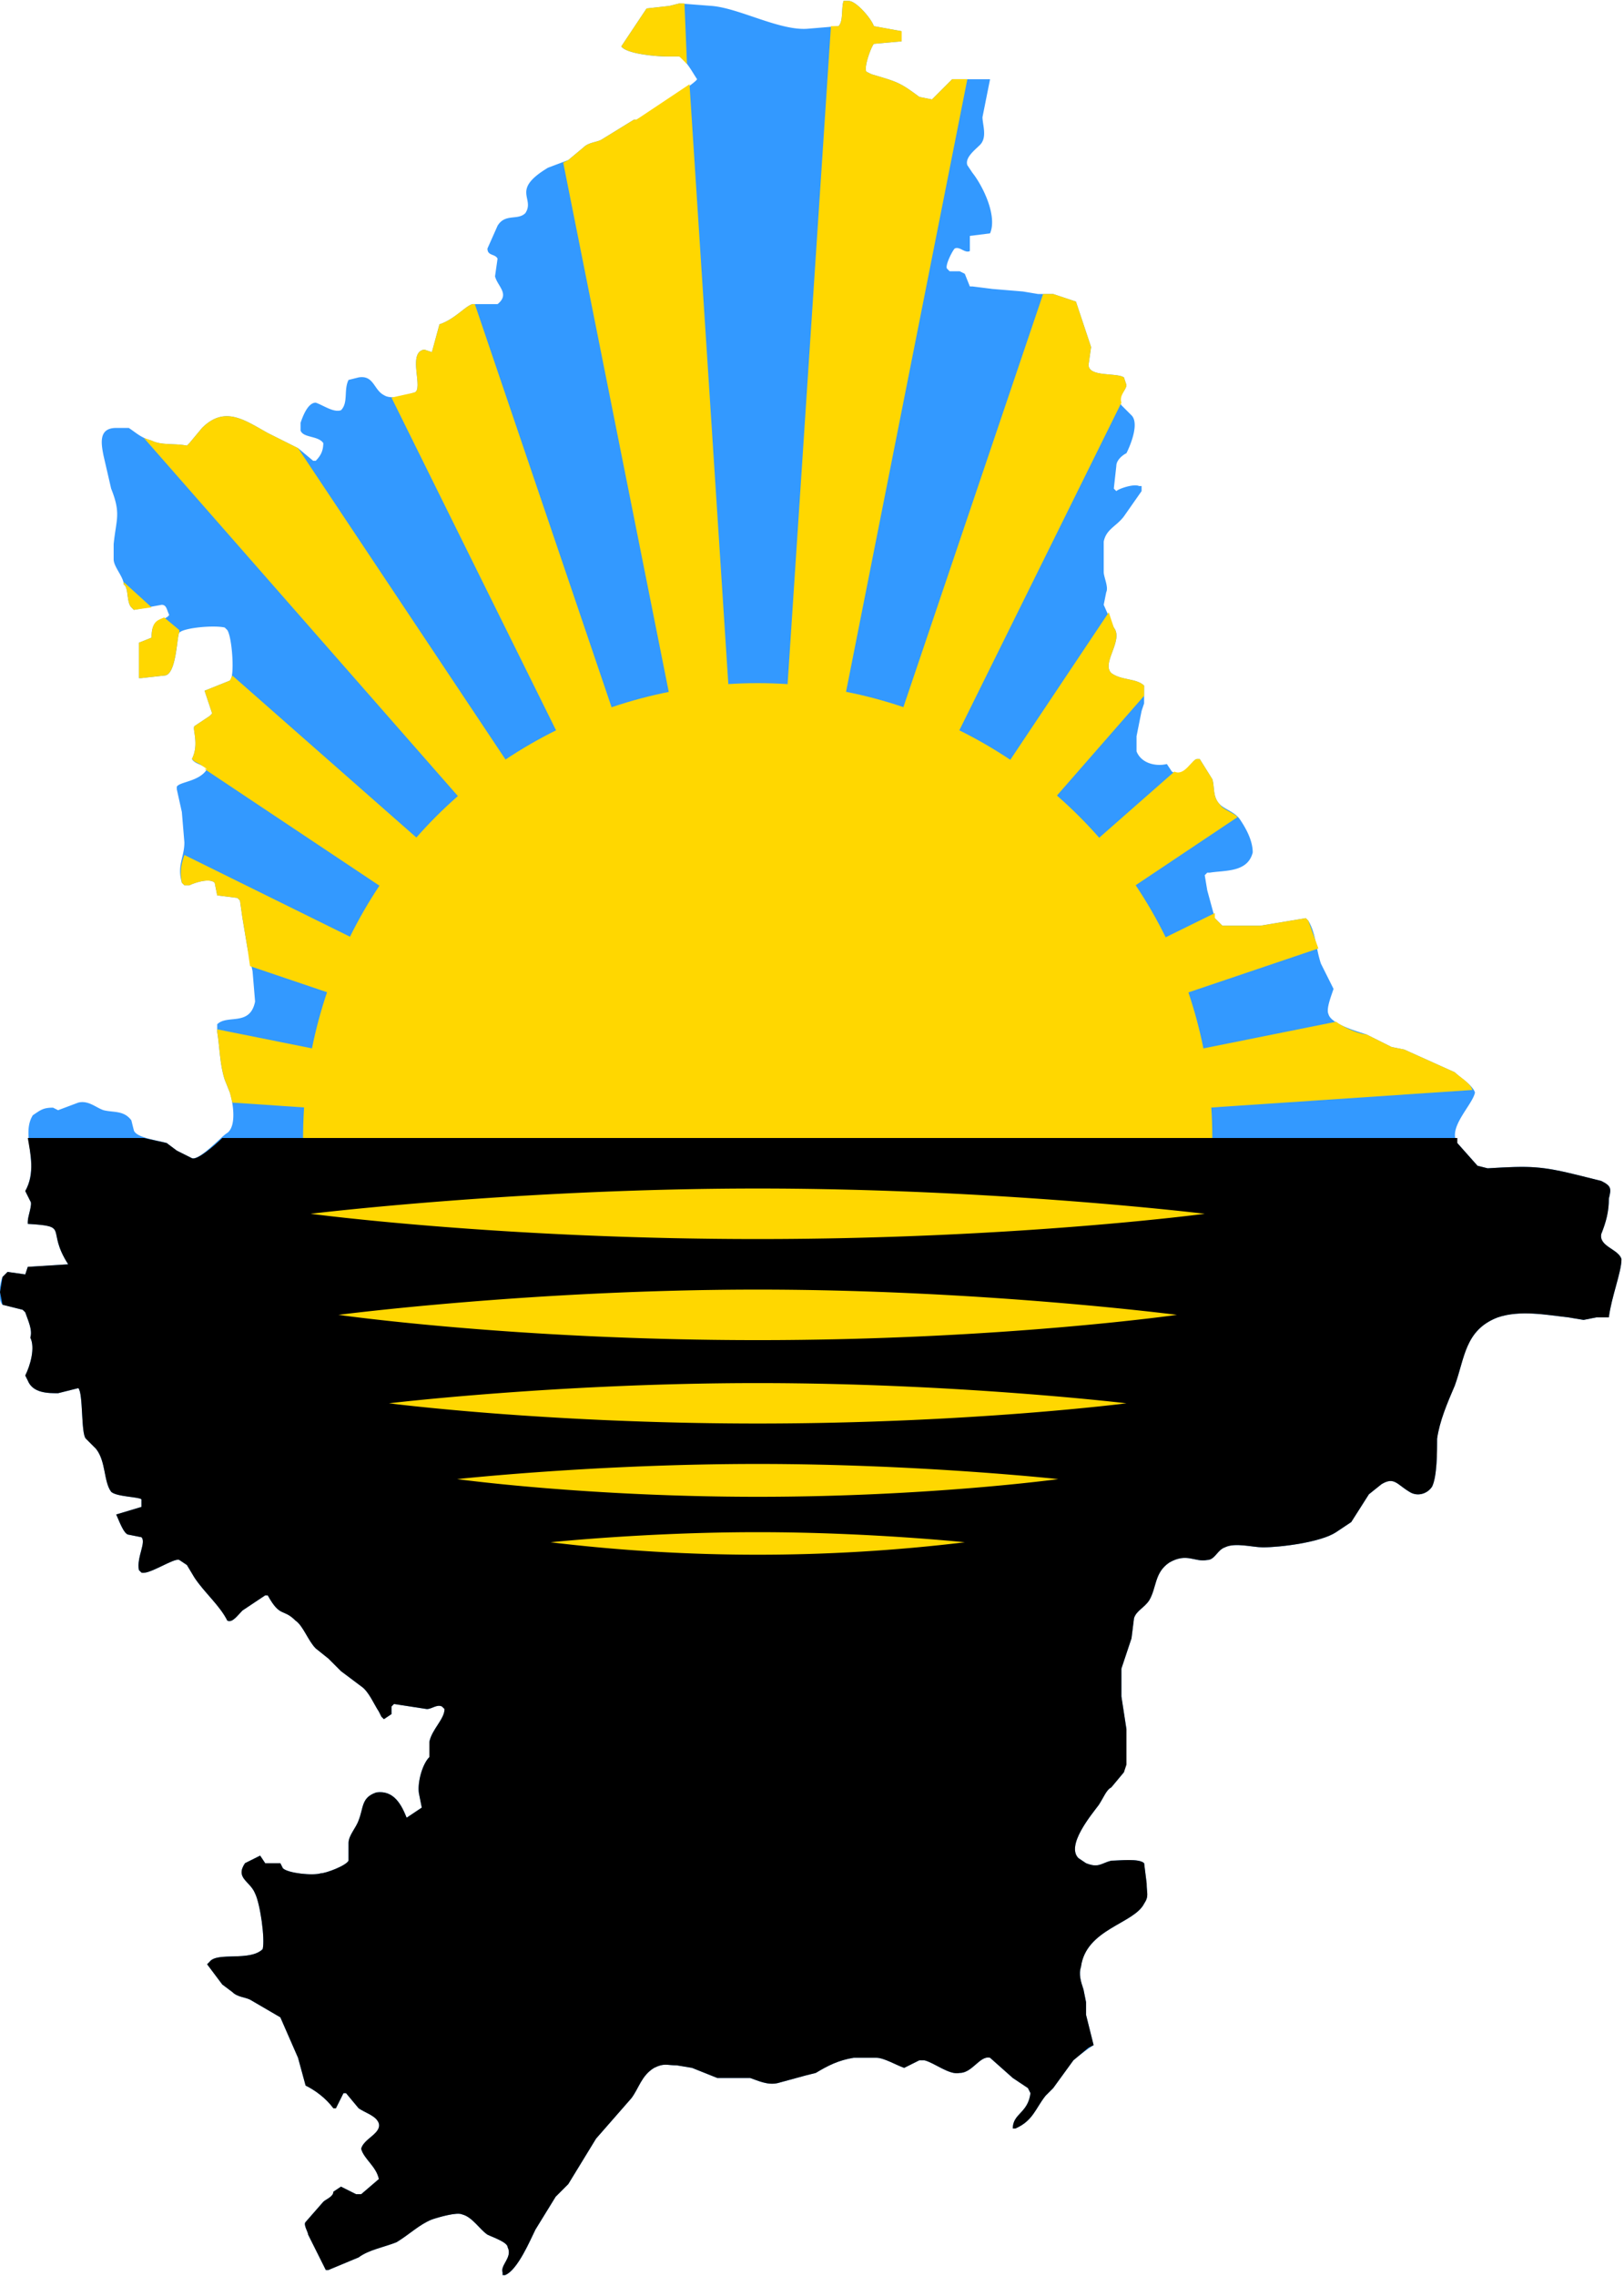 <svg xmlns="http://www.w3.org/2000/svg" width="642.5" height="900" viewBox="0 0 643 900"><path fill="#39F" d="m103 734 2 3h6l1 2c2 2 12 3 15 2 2 0 10-3 11-5v-7c0-3 3-6 4-9 2-5 1-9 7-11 7-1 10 5 12 10l6-4-1-5c-1-4 1-12 4-15v-6c1-5 6-9 6-13l-1-1c-2-1-4 1-6 1l-13-2-1 1v3l-3 2-1-1-1-2c-2-3-4-8-7-10l-8-6-5-5-5-4c-3-3-5-9-8-11-5-5-6-1-11-10h-1l-9 6c-2 2-4 5-6 4-3-6-9-11-13-17l-3-5-3-2c-2-1-12 6-15 5l-1-1c-1-5 3-11 1-13l-5-1c-2 0-4-6-5-8l10-3v-3c-1-1-10-1-12-3-3-4-2-12-6-17l-4-4c-2-2-1-18-3-20l-8 2c-4 0-10 0-12-5l-1-2c2-4 4-11 2-15 1-3-1-7-2-10l-1-1-8-2c-2-2-1-9 0-11l2-2 7 1 1-3 16-1c-9-14 1-15-16-16v-1c0-2 2-7 1-8l-2-4c6-11-2-22 3-30 3-2 4-3 8-3l2 1 8-3c4-1 7 2 10 3 4 1 8 0 11 4l1 4c1 3 10 4 13 5l4 3 6 3c3 1 12-9 14-10 4-3 2-13 1-16l-2-5c-2-6-2-13-3-19v-3c4-4 13 1 15-9l-1-12-2-9-1-6-1-6-1-7-1-1-8-1-1-5c-2-2-8 0-10 1h-2l-1-1c-2-7 1-10 1-16l-1-12-2-9v-1c1-2 9-2 12-7-2-2-5-2-6-4 3-6 0-12 1-13l6-4 1-1-3-9 10-4c2-1 1-17-1-20l-1-1c-4-1-16 0-18 2-1 1-1 17-6 17l-9 1h-1v-14l5-2c0-9 5-6 7-9-1-2-1-4-3-4l-11 2-1-1c-2-2-1-8-3-9 0-3-4-7-4-10v-6c1-10 3-12-1-22l-3-13c-1-5-2-11 5-11h5c3 2 5 4 9 5 4 2 9 1 14 2l1-1 5-6c9-9 17-3 26 2l10 5 2 1 6 5h1c2-2 3-4 3-7-2-3-8-2-9-5v-3c1-3 3-8 6-8 3 1 7 4 10 3 3-3 1-8 3-12l4-1c6-1 6 5 10 7 3 2 9 0 12-1 4-1-3-16 4-17l3 1 3-11c6-2 10-7 13-8h10c5-4 0-7-1-11l1-7c-1-2-4-1-4-4l4-9c3-5 8-2 11-5 4-6-6-9 9-18l8-3 6-5c2-2 5-2 7-3l13-8h1c4-2 23-14 24-16-2-3-4-7-7-9h-5c-4 0-16-1-18-4l10-15 9-1 4-1 13 1c11 1 27 10 38 9l12-1c2-2 1-7 2-10h2c3 0 9 7 10 10l11 2v4l-11 1c-1 1-4 9-3 11l2 1c10 3 11 3 19 9l5 1 8-8h15l-3 15c0 3 2 8-1 11-2 2-6 5-5 8l2 3c4 5 10 17 7 24l-8 1v6c-2 1-4-2-6-1-1 1-4 7-3 8l1 1h4l2 1 2 5h1l8 1 12 1 6 1h6l9 3 6 18-1 7c0 5 11 3 14 5l1 3c0 2-4 5-2 8l4 4c3 3 0 11-2 15-2 1-4 3-4 5l-1 9 1 1c1-1 7-3 9-2h1v2l-7 10c-3 4-7 5-8 10v12c0 2 2 6 1 8l-1 5 4 9c4 5-5 14-1 18 4 3 10 2 13 5v7l-1 3-2 10v6c2 5 8 6 12 5l2 3c5 3 8-5 10-5h1l5 8c1 3 0 7 3 10 2 2 6 3 8 6s5 8 5 13c-2 8-11 7-17 8h-1l-1 1 1 6 3 11 3 3h15l18-3 1 1c3 5 3 11 5 17l5 10c-1 3-3 8-2 10 1 4 12 7 15 8l10 5 5 1 20 9c2 2 7 5 8 8-1 5-11 14-7 20l8 9 4 1c17-1 21-1 37 3l8 2c4 2 4 3 3 7 0 5-1 9-3 14-1 5 7 6 8 10 0 5-4 15-5 23h-5l-5 1-6-1c-9-1-19-3-28 0-13 5-13 16-17 27-3 7-6 14-7 21 0 5 0 15-2 19-2 3-6 4-9 2-5-3-6-6-11-3l-5 4-7 11-6 4c-6 4-22 6-29 6-4 0-11-2-15 0-3 1-4 5-7 5-5 1-8-3-15 1-6 4-5 10-8 15-2 3-5 4-6 7l-1 8-3 9-1 3v11l2 13a954 954 0 0 1-1 17l-5 6c-2 1-3 4-5 7-3 4-13 16-8 21l3 2c5 2 6 0 10-1 3 0 11-1 13 1l1 8c0 4 1 5-1 8-4 8-23 10-25 25-1 3 0 6 1 9l1 5v5l3 12a81 81 0 0 0-8 6l-8 11-3 3c-4 5-5 10-12 13h-1c0-6 6-6 7-14l-1-2-6-4-9-8c-4-1-7 6-12 6-4 1-10-4-14-5h-2l-6 3c-3-1-8-4-11-4h-9c-6 1-10 3-15 6l-4 1-11 3c-4 1-8-1-11-2h-13l-10-4-6-1c-4 0-5-1-9 1-5 3-6 8-9 12l-14 16-11 18-5 5-8 13c-2 4-7 16-12 18h-1v-1c-1-3 4-6 2-10 0-2-6-4-8-5-3-2-6-7-10-8-2-1-9 1-12 2-5 2-9 6-14 9-5 2-11 3-15 6l-12 5h-1l-7-14c0-1-2-4-1-5l7-8c1-1 4-2 4-4l3-2 6 3h2l7-6c-1-5-6-8-7-12 1-4 8-6 7-10-1-3-5-4-8-6l-5-6h-1l-3 6h-1c-3-4-7-7-11-9l-3-11-7-16-12-7c-2-1-5-1-7-3l-4-3-6-8 1-1c3-4 16 0 21-5 1-4-1-18-3-22-2-5-8-6-4-12l6-3z"/><path fill="gold" d="M300 450 86 407v1c1 6 1 13 3 19l2 5 1 4zm0 0L73 338c-1 3-2 6-1 11l1 1h2c2-1 8-3 10-1l1 5 8 1 1 1 1 7 1 6 1 6 1 7zm0 0L92 267l-1 2-10 4 3 9-1 1-6 4c-1 1 2 7-1 13l1 1 2 1 3 2h-1zM65 244c-2 1-5 1-5 8l-5 2v14h1l9-1c5 0 5-16 6-17v-1zm-16-14v1c2 1 1 7 3 9l1 1 7-1zm251 220L118 177l-2-1-10-5c-9-5-17-11-26-2l-5 6-1 1c-5-1-10 0-14-2l-3-1zm0 0L188 120h-1c-3 1-7 6-13 8l-3 11-3-1c-7 1 0 16-4 17l-9 2zm0 0L273 33l-21 14h-1l-13 8c-2 1-5 1-7 3l-6 5-2 1zM271 1h-2l-4 1-9 1-10 15c2 3 14 4 18 4h5l3 3zm65-1h-2c-1 3 0 8-2 10h-3l-29 440 83-419h-6l-8 8-5-1c-8-6-9-6-19-9l-2-1c-1-2 2-10 3-11l11-1v-4l-11-2c-1-3-7-10-10-10zm-36 450 144-291c-1-3 2-5 2-7l-1-3c-3-2-14 0-14-5l1-7-6-18-9-3h-4zm0 0 153-175v-4c-3-3-9-2-13-5-4-4 5-13 1-18l-2-6zm0 0 190-127c-2-2-6-3-7-5-3-3-2-7-3-10l-5-8h-1c-2 0-5 7-9 5zm0 0 222-75-4-11-1-1-18 3h-15l-3-3v-2zm0 0 283-19c-1-3-5-5-7-7l-20-9-5-1-10-5c-2 0-8-2-12-5z"/><circle cx="300" cy="450" r="180" fill="gold"/><path d="M11 450c1 6 3 14-1 21l2 4c1 1-1 6-1 8v1c17 1 7 2 16 16l-16 1-1 3-7-1-2 2-1 6 1 5 8 2 1 1c1 3 3 7 2 10 2 4 0 11-2 15l1 2c2 5 8 5 12 5l8-2c2 2 1 18 3 20l4 4c4 5 3 13 6 17 2 2 11 2 12 3v3l-10 3c1 2 3 8 5 8l5 1c2 2-2 8-1 13l1 1c3 1 13-6 15-5l3 2 3 5c4 6 10 11 13 17 2 1 4-2 6-4l9-6h1c5 9 6 5 11 10 3 2 5 8 8 11l5 4 5 5 8 6c3 2 5 7 7 10l1 2 1 1 3-2v-3l1-1 13 2c2 0 4-2 6-1l1 1c0 4-5 8-6 13v6c-3 3-5 11-4 15l1 5-6 4c-2-5-5-11-12-10-6 2-5 6-7 11-1 3-4 6-4 9v7c-1 2-9 5-11 5-3 1-13 0-15-2l-1-2h-6l-2-3-6 3c-4 6 2 7 4 12 2 4 4 18 3 22-5 5-18 1-21 5l-1 1 6 8 4 3c2 2 5 2 7 3l12 7 7 16 3 11c4 2 8 5 11 9h1l3-6h1l5 6c3 2 7 3 8 6 1 4-6 6-7 10 1 4 6 7 7 12l-7 6h-2l-6-3-3 2c0 2-3 3-4 4l-7 8c-1 1 1 4 1 5l7 14h1l12-5c4-3 10-4 15-6 5-3 9-7 14-9 3-1 10-3 12-2 4 1 7 6 10 8 2 1 8 3 8 5 2 4-3 7-2 10v1h1c5-2 10-14 12-18l8-13 5-5 11-18 14-16c3-4 4-9 9-12 4-2 5-1 9-1l6 1 10 4h13c3 1 7 3 11 2l11-3 4-1c5-3 9-5 15-6h9c3 0 8 3 11 4l6-3h2c4 1 10 6 14 5 5 0 8-7 12-6l9 8 6 4 1 2c-1 8-7 8-7 14h1c7-3 8-8 12-13l3-3 8-11 6-5 2-1-3-12v-5l-1-5c-1-3-2-6-1-9 2-15 21-17 25-25 2-3 1-4 1-8l-1-8c-2-2-10-1-13-1-4 1-5 3-10 1l-3-2c-5-5 5-17 8-21 2-3 3-6 5-7l5-6 1-3v-14l-2-13v-11l1-3 3-9 1-8c1-3 4-4 6-7 3-5 2-11 8-15 7-4 10 0 15-1 3 0 4-4 7-5 4-2 11 0 15 0 7 0 23-2 29-6l6-4 7-11 5-4c5-3 6 0 11 3 3 2 7 1 9-2 2-4 2-14 2-19 1-7 4-14 7-21 4-11 4-22 17-27 9-3 19-1 28 0l6 1 5-1h5c1-8 5-18 5-23-1-4-9-5-8-10 2-5 3-9 3-14 1-4 1-5-3-7l-8-2c-16-4-20-4-37-3l-4-1-8-9v-2H88c-3 3-10 9-12 8l-6-3-4-3-9-2Z"/><path fill="gold" d="M477 480s-82-10-177-10-177 10-177 10 75 10 177 10 177-10 177-10zm-11 40s-77-10-166-10-166 10-166 10 70 10 166 10 166-10 166-10zm-20 35s-67-8-146-8-146 8-146 8 62 8 146 8 146-8 146-8zm-27 30s-55-6-119-6-119 6-119 6 51 7 119 7 119-7 119-7zm-37 25s-38-4-82-4-82 4-82 4a685 685 0 0 0 164 0z"/></svg>
